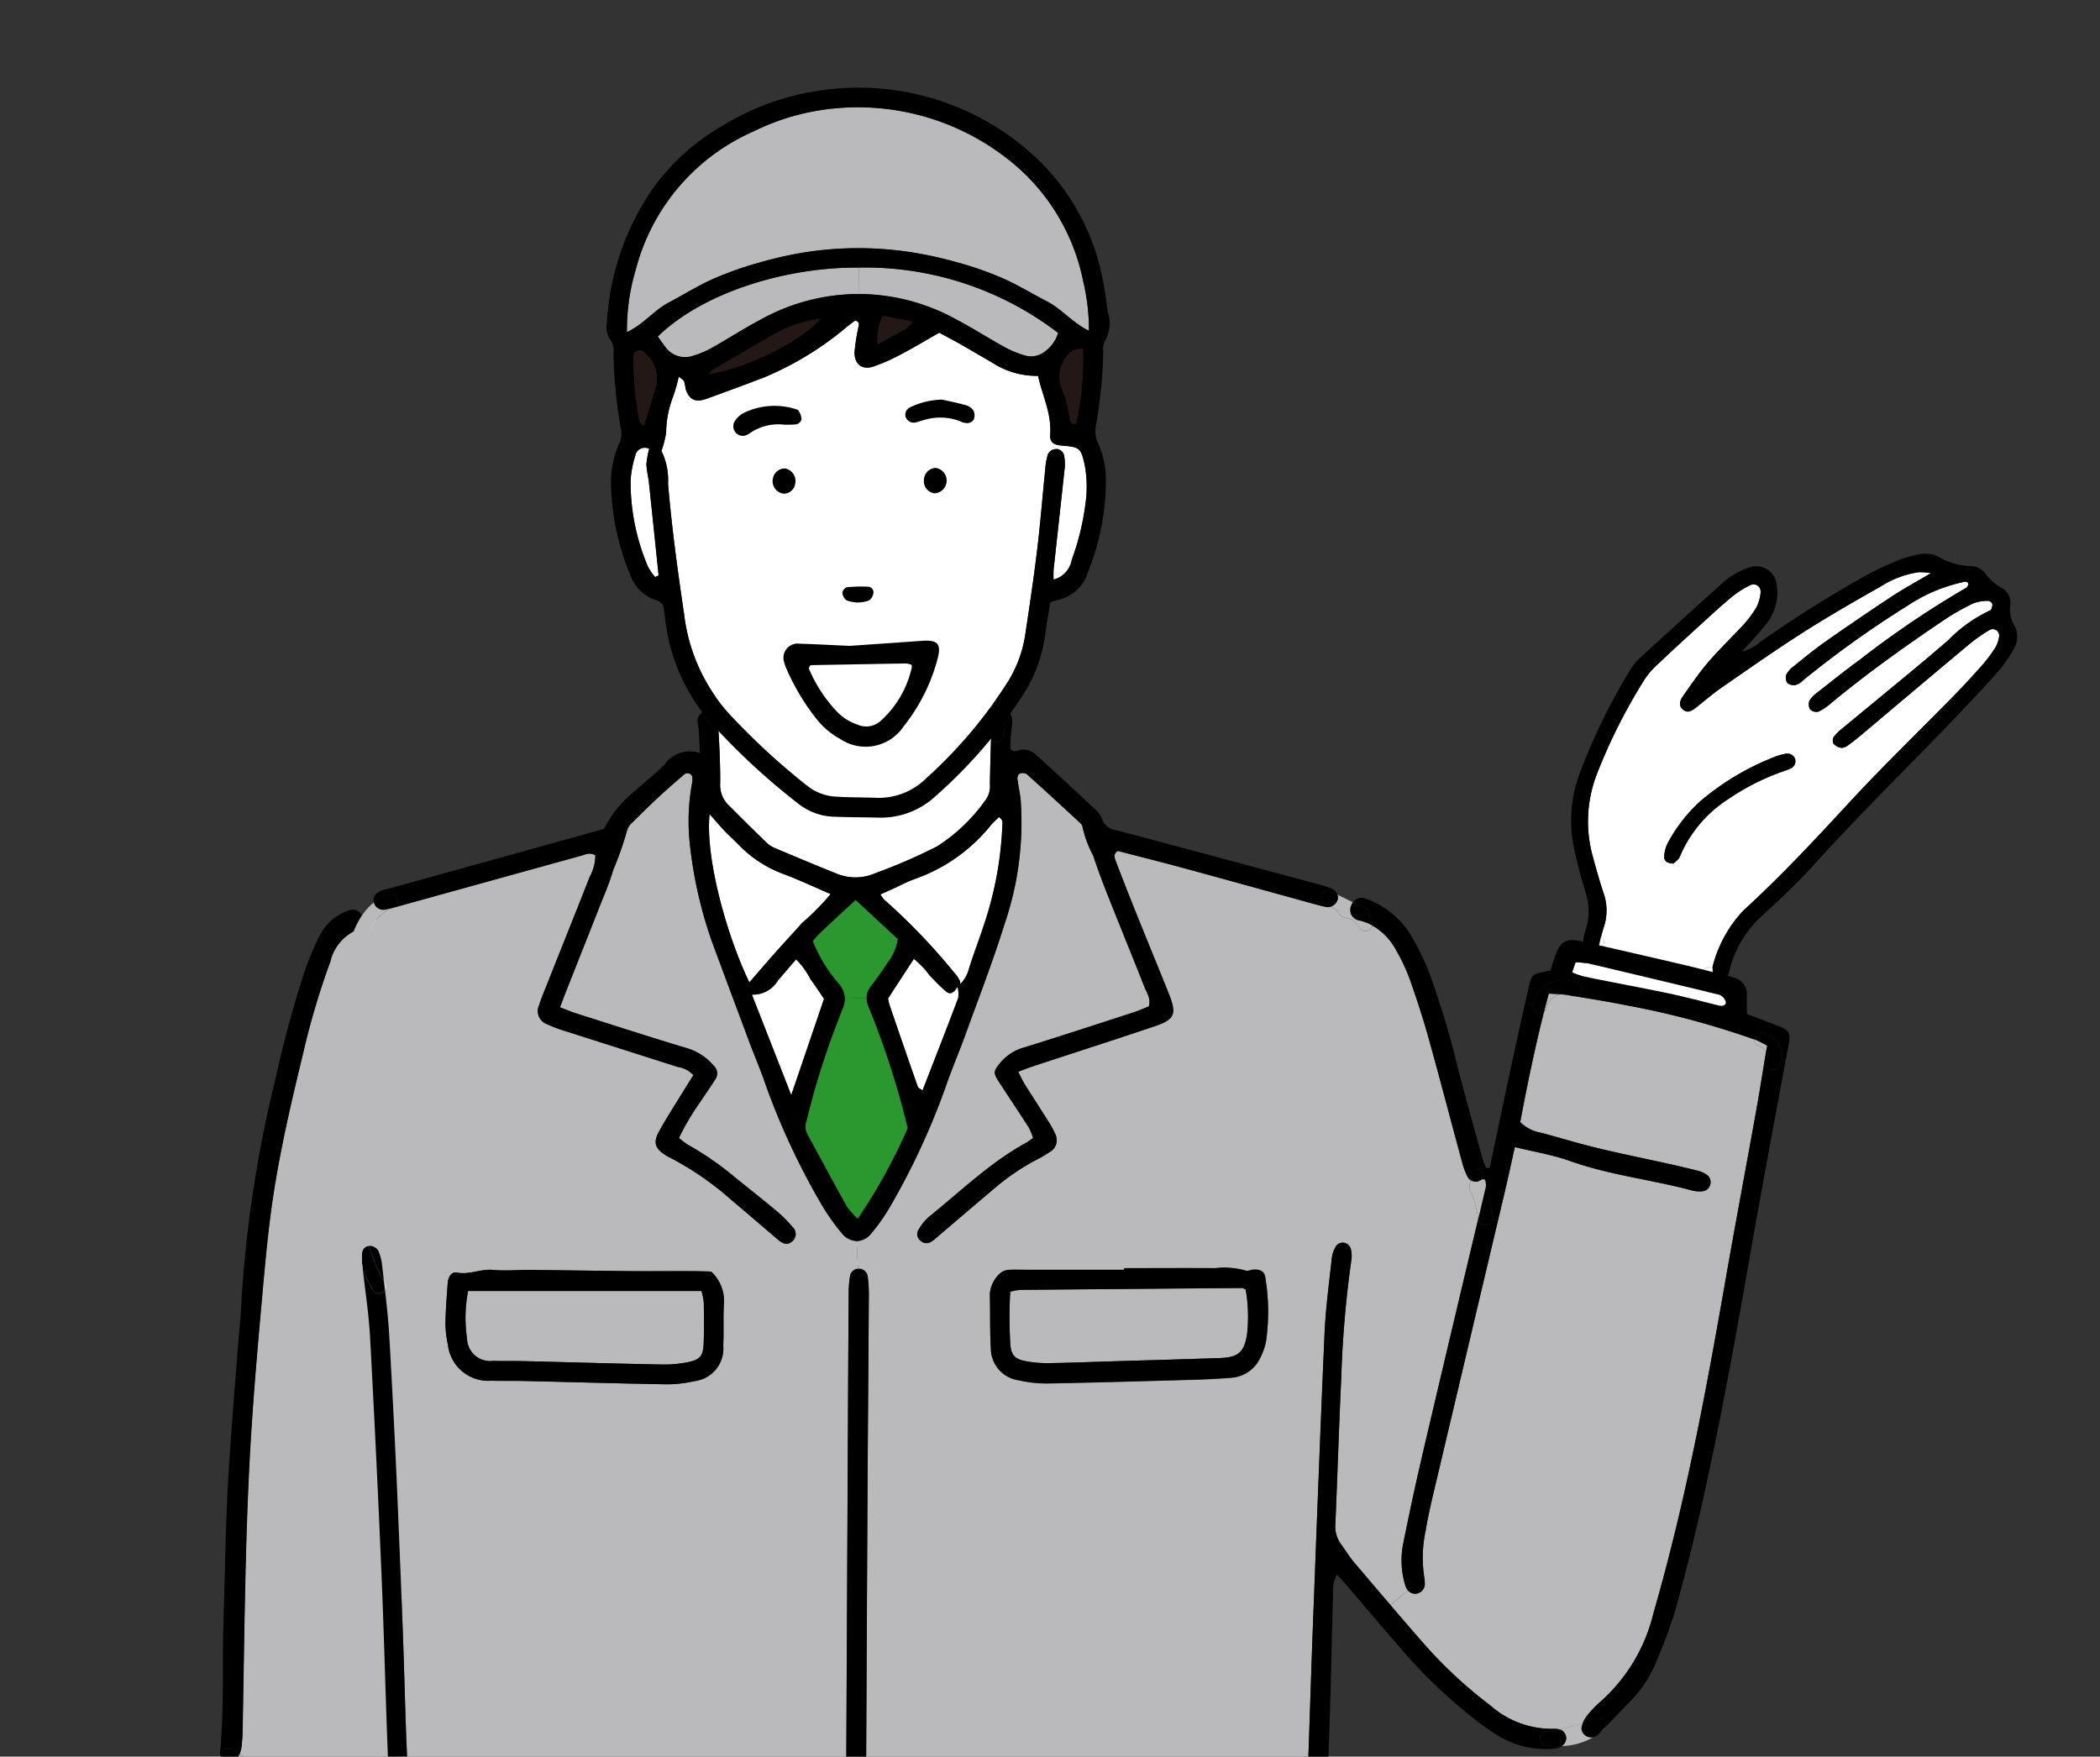 <svg id="グループ_998" data-name="グループ 998" xmlns="http://www.w3.org/2000/svg" xmlns:xlink="http://www.w3.org/1999/xlink" width="167.059" height="139.764" viewBox="0 0 167.059 139.764">
  <rect x="0" y="0" width="167.059" height="139.764" fill="#333333" stroke="none"/>
  <defs>
    <clipPath id="clip-path">
      <rect id="長方形_1067" data-name="長方形 1067" width="167.059" height="139.764" transform="translate(0 0)" fill="none"/>
    </clipPath>
  </defs>
  <g id="グループ_997" data-name="グループ 997" clip-path="url(#clip-path)">
    <path id="パス_4884" data-name="パス 4884" d="M139.745,48.284a8.294,8.294,0,0,1-.992,1.364c-.937,1.022-1.949,1.981-2.851,3.03-.735.854-1.371,1.791-2.019,2.712-.341.484-.3.832.018,1.087s.588.18,1.083-.221c.678-.547,1.345-1.113,2.06-1.607,2.158-1.488,4.3-2.994,6.511-4.4,1.993-1.27,4.046-2.439,6.1-3.608a7.634,7.634,0,0,1,3.011-1.113,6.369,6.369,0,0,1,.941.079c-1.191.7-2.169,1.236-3.1,1.847q-2.7,1.782-5.349,3.641c-.839.588-1.634,1.248-2.432,1.892a2.082,2.082,0,0,0-.614.671.756.756,0,0,0,.075.689.825.825,0,0,0,.678.154,1.633,1.633,0,0,0,.633-.416,80.442,80.442,0,0,1,8.268-5.9,12.822,12.822,0,0,1,4.368-1.858c.168-.042.416-.116.461.191-.057.09-.094.206-.169.247a76.176,76.176,0,0,0-8.418,5.687c-1.164.846-2.285,1.749-3.416,2.637a2.3,2.3,0,0,0-.641.648.8.8,0,0,0,.038.7.725.725,0,0,0,.659.195,4.436,4.436,0,0,0,1.012-.678c2.892-2.394,5.944-4.571,9.058-6.665A17.887,17.887,0,0,1,157,48a3.22,3.22,0,0,1,1.18-.2.427.427,0,0,1,.318.263c0,.172-.071.46-.184.5a11.332,11.332,0,0,0-3.363,2.406c-.858.734-1.72,1.468-2.589,2.191-1.9,1.574-3.8,3.136-5.7,4.709a4.705,4.705,0,0,0-.775.742.59.59,0,0,0-.027.562,1.065,1.065,0,0,0,.626.33.948.948,0,0,0,.554-.225c.375-.27.735-.558,1.09-.854q4.243-3.574,8.493-7.145a13.046,13.046,0,0,1,1.63-1.146.512.512,0,0,1,.768.573,2.285,2.285,0,0,1-.311.851,11.606,11.606,0,0,1-1.015,1.352c-.716.809-1.443,1.607-2.2,2.379-2.8,2.862-5.695,5.645-8.411,8.59s-5.451,5.874-8.41,8.579a10.134,10.134,0,0,0-2.379,4.244,1.026,1.026,0,0,0-.06.326c-.352-.165-.843-.011-.779.472.154,1.214-9.748,3.327-7.89-2.348a.479.479,0,0,0-.205-.592c.067-.278.142-.543.228-.806a4.177,4.177,0,0,0-.034-2.72c-.311-.922-.569-1.866-.828-2.806a10.477,10.477,0,0,1,.307-6.645,44.808,44.808,0,0,1,3.81-7.553,6.472,6.472,0,0,1,1.12-1.258c1.117-1.061,2.256-2.1,3.395-3.14.8-.726,1.588-1.461,2.42-2.146a7.75,7.75,0,0,1,1.419-.91.582.582,0,0,1,.847.677,3.024,3.024,0,0,1-.3,1.027m2.724,12.853a.638.638,0,0,0,.326-.775.67.67,0,0,0-.761-.386,4.835,4.835,0,0,0-.88.254,20.766,20.766,0,0,0-5.9,3.526,12.332,12.332,0,0,0-2.615,3.382,2.754,2.754,0,0,0-.255,1.024c-.034.314.284.572.749.546.116-.124.393-.3.491-.539a10.1,10.1,0,0,1,3.9-4.616,18.774,18.774,0,0,1,4.083-2.094c.289-.1.584-.191.858-.322" fill="#fff"/>
    <path id="パス_4885" data-name="パス 4885" d="M136.573,77.849a.605.605,0,0,1-.247-.255,1.437,1.437,0,0,1-.09-.562.59.59,0,0,1,.344.472,1.138,1.138,0,0,1-.007.345"/>
    <path id="パス_4886" data-name="パス 4886" d="M132.388,68.161a2.744,2.744,0,0,1,.255-1.023,12.322,12.322,0,0,1,2.615-3.383,20.754,20.754,0,0,1,5.9-3.525,4.759,4.759,0,0,1,.88-.255.67.67,0,0,1,.761.386.637.637,0,0,1-.326.775c-.274.131-.569.218-.858.323a18.686,18.686,0,0,0-4.083,2.094,10.092,10.092,0,0,0-3.9,4.615c-.1.244-.375.416-.491.539-.465.027-.783-.232-.749-.546"/>
    <path id="パス_4887" data-name="パス 4887" d="M126.484,74.855a.579.579,0,0,1,.877-.292c-.094.386-.18.79-.289,1.225a1.915,1.915,0,0,1-.8,0s-.011,0-.015-.011a5.907,5.907,0,0,1,.225-.918"/>
    <path id="パス_4888" data-name="パス 4888" d="M126.274,75.784a1.915,1.915,0,0,0,.8,0c.109-.435.195-.839.289-1.225a.479.479,0,0,1,.205.592c-1.858,5.675,8.044,3.563,7.89,2.349-.064-.484.427-.637.779-.472a1.456,1.456,0,0,0,.09.562.615.615,0,0,0,.247.254c-.494,2.78-11.231,3.747-10.313-2.075,0,.007.011.007.015.011" fill="#fff"/>
    <path id="パス_4889" data-name="パス 4889" d="M127.361,74.564a.578.578,0,0,0-.877.292,6.023,6.023,0,0,0-.225.918.817.817,0,0,1-.315-.615,3.741,3.741,0,0,1,.2-1.2,4.774,4.774,0,0,0-.031-3.023c-.348-1.124-.644-2.271-.891-3.425a10.672,10.672,0,0,1,.363-5.761,48.53,48.53,0,0,1,4.095-8.44,4.574,4.574,0,0,1,.884-1.057q3.18-2.91,6.391-5.8a5.68,5.68,0,0,1,2.094-1.259,1.63,1.63,0,0,1,2.289,1.33,3.99,3.99,0,0,1-.971,3.293c-.5.644-1.078,1.229-1.779,2.019a3.627,3.627,0,0,0,1.484-.79,94.939,94.939,0,0,1,8.477-5.32,26.4,26.4,0,0,1,2.51-1.172,7.9,7.9,0,0,1,1.476-.416,2.339,2.339,0,0,1,1.659.15,5.3,5.3,0,0,0,2.746.756,1.577,1.577,0,0,1,1.012.607,4.028,4.028,0,0,0,1.24,1.1,1.342,1.342,0,0,1,.727,1.423,2.546,2.546,0,0,0,.337,1.615,1.907,1.907,0,0,1-.1,1.918,11.431,11.431,0,0,1-1.333,1.877c-1.341,1.487-2.716,2.944-4.109,4.387-3.5,3.615-7.084,7.151-10.463,10.889-1.308,1.446-2.739,2.788-4.181,4.1A8.665,8.665,0,0,0,137.6,77.14a1.617,1.617,0,0,1-.2.57c-.111.143-.348.3-.494.274a.974.974,0,0,1-.333-.135,1.171,1.171,0,0,0,.007-.345.59.59,0,0,0-.344-.472.978.978,0,0,1,.06-.326,10.127,10.127,0,0,1,2.378-4.244c2.96-2.7,5.694-5.634,8.411-8.578s5.607-5.728,8.41-8.591c.752-.772,1.479-1.569,2.2-2.378a11.478,11.478,0,0,0,1.015-1.353,2.286,2.286,0,0,0,.311-.85.512.512,0,0,0-.768-.573,12.83,12.83,0,0,0-1.629,1.146q-4.26,3.556-8.493,7.144c-.356.3-.716.584-1.09.854a.951.951,0,0,1-.555.225,1.057,1.057,0,0,1-.625-.33.59.59,0,0,1,.026-.562,4.711,4.711,0,0,1,.776-.742c1.9-1.573,3.806-3.135,5.7-4.709.869-.722,1.731-1.457,2.589-2.191a11.334,11.334,0,0,1,3.364-2.4c.112-.041.187-.33.183-.5a.422.422,0,0,0-.318-.262A3.219,3.219,0,0,0,157,48a17.772,17.772,0,0,0-2.278,1.282c-3.113,2.093-6.166,4.27-9.058,6.664a4.387,4.387,0,0,1-1.011.678.727.727,0,0,1-.66-.195.794.794,0,0,1-.037-.7,2.306,2.306,0,0,1,.64-.648c1.132-.888,2.252-1.791,3.417-2.637a75.99,75.99,0,0,1,8.418-5.687c.074-.041.112-.157.168-.247-.045-.307-.292-.232-.461-.191a12.83,12.83,0,0,0-4.368,1.858,80.691,80.691,0,0,0-8.267,5.9,1.618,1.618,0,0,1-.634.416.825.825,0,0,1-.678-.154.756.756,0,0,1-.075-.689,2.094,2.094,0,0,1,.615-.67c.8-.645,1.592-1.3,2.431-1.892q2.646-1.86,5.349-3.642c.93-.61,1.907-1.142,3.1-1.847a6.346,6.346,0,0,0-.941-.078,7.627,7.627,0,0,0-3.011,1.112c-2.053,1.169-4.107,2.338-6.1,3.608-2.207,1.4-4.353,2.911-6.511,4.4-.716.5-1.382,1.06-2.061,1.607-.494.4-.768.464-1.083.221s-.359-.6-.018-1.086c.648-.922,1.285-1.858,2.019-2.712.9-1.05,1.915-2.009,2.851-3.031a8.242,8.242,0,0,0,.993-1.364,3.047,3.047,0,0,0,.3-1.026c.09-.555-.363-.925-.846-.678a7.793,7.793,0,0,0-1.42.91c-.832.685-1.622,1.42-2.42,2.146-1.139,1.038-2.278,2.08-3.394,3.14a6.413,6.413,0,0,0-1.12,1.259,44.611,44.611,0,0,0-3.81,7.552,10.471,10.471,0,0,0-.307,6.645c.259.94.517,1.885.828,2.806a4.177,4.177,0,0,1,.033,2.72c-.086.263-.161.528-.228.806"/>
    <path id="パス_4890" data-name="パス 4890" d="M30.861,129.361c-.289-12.115.423-24.178.528-36.285.03-3.451.176-6.92.041-10.366-.086-2.274.109-7.658-2.5-8.774a.5.5,0,0,1-.254-.221.888.888,0,0,1-.075.086.813.813,0,0,1-.24.192,3.643,3.643,0,0,0-2.09,2.509,61.308,61.308,0,0,0-2.15,7.223c-.967,3.99-1.907,7.987-2.488,12.055-.318,2.233-.528,4.484-.731,6.736-.333,3.731-.67,7.462-.91,11.205-.217,3.326-.345,6.664-.434,10-.124,4.567-.176,9.137-.263,13.7a13.071,13.071,0,0,1-.089,1.536,2.472,2.472,0,0,1-.177.648.489.489,0,0,1,.487.675,20.623,20.623,0,0,0-1,3.993.47.47,0,0,1-.127.263q-.141,3.115-.281,6.237l13.822.039c-.383-7.15-.9-14.3-1.074-21.456" fill="#bababd"/>
    <path id="パス_4891" data-name="パス 4891" d="M31.917,114.77c.165-9.976.7-19.941.678-29.921a40.244,40.244,0,0,0-.618-7.679c-.3-1.533-.9-3.529-2.476-4.2a.6.6,0,0,0-.671.135.874.874,0,0,1-.149.615.5.5,0,0,0,.254.22c2.6,1.117,2.409,6.5,2.5,8.774.135,3.447-.011,6.915-.041,10.366-.1,12.108-.817,24.17-.528,36.285.171,7.157.691,14.306,1.074,21.457l1.034,0c-.752-12-1.252-24.023-1.052-36.051" fill="#c5ddeb"/>
    <path id="パス_4892" data-name="パス 4892" d="M28.831,73.1a.875.875,0,0,1-.15.615.56.56,0,0,1,.15-.615"/>
    <path id="パス_4893" data-name="パス 4893" d="M17.637,139.884c.011-.079.019-.154.03-.233v-.018h0c.007-.048.011-.1.019-.15.1-.637,1.108-.468,1.1.15v.008a.593.593,0,0,1,.243-.031,1.768,1.768,0,0,1-.1.225.7.7,0,0,1-.76.4.774.774,0,0,1-.536-.352"/>
    <path id="パス_4894" data-name="パス 4894" d="M18.791,139.633c.007-.618-1-.787-1.1-.15-.008.052-.012.1-.019.15h0v.018c-.011.079-.019.154-.03.233a1.142,1.142,0,0,1-.112-.236c-.049-.142-.038-.3-.022-.154.336-3.731.164-7.178.273-10.613s.15-6.882.326-10.317c.183-3.536.49-7.065.753-10.6.108-1.483.284-2.963.351-4.45a98.583,98.583,0,0,1,2.729-17.779,86.8,86.8,0,0,1,2.3-8.467,22.2,22.2,0,0,1,1.191-2.828,3.965,3.965,0,0,1,2.414-2.031.775.775,0,0,1,.91.394.867.867,0,0,1,.086.3.559.559,0,0,0-.15.614.77.77,0,0,1-.075.086.813.813,0,0,1-.24.192,3.646,3.646,0,0,0-2.09,2.509,61.308,61.308,0,0,0-2.15,7.223c-.967,3.99-1.907,7.987-2.488,12.055-.318,2.233-.528,4.484-.73,6.736-.334,3.731-.671,7.462-.911,11.205-.217,3.326-.345,6.664-.434,10-.124,4.567-.176,9.137-.262,13.7a13.291,13.291,0,0,1-.09,1.536,2.434,2.434,0,0,1-.177.648.593.593,0,0,0-.243.031Z"/>
    <path id="パス_4895" data-name="パス 4895" d="M17.7,141.259a.7.7,0,0,0-.2.019c.008-.128.015-.252.026-.379a.583.583,0,0,1,.056-.663.743.743,0,0,0,.023-.09c.011-.086.019-.176.03-.262a.774.774,0,0,0,.535.352.7.7,0,0,0,.761-.4,1.92,1.92,0,0,0,.1-.225.49.49,0,0,1,.487.675,20.551,20.551,0,0,0-1,3.993.471.471,0,0,1-.128.263c.023-.51.046-1.016.068-1.525.011-.259.022-.517.008-.772-.042-.607-.334-.97-.765-.985" fill="#bababd"/>
    <path id="パス_4896" data-name="パス 4896" d="M132.872,79.064c-2.3-.483-4.612-.911-6.916-1.375a7.171,7.171,0,0,1-.891-.318c.1-.3.179-.532.273-.809a7.934,7.934,0,0,1,1.09.108c3.38.794,6.759,1.607,10.134,2.416a1.013,1.013,0,0,1,.427.165.975.975,0,0,1,.307.461c.053.236-.209.386-.554.3-1.293-.311-2.57-.678-3.87-.952" fill="#fff"/>
    <path id="パス_4897" data-name="パス 4897" d="M59.611,78.161c-1.854-3.851-3.518-10-3.162-13.389.54.611.865,1,1.21,1.36s.738.712,1.1,1.079a9.507,9.507,0,0,0,3.578,2.334c1.247.468,2.457,1.041,3.742,1.592a19.1,19.1,0,0,1-2.27,2.3c-.679.768-1.383,1.517-2.064,2.285-.712.8-1.413,1.619-2.132,2.443" fill="#fff"/>
    <path id="パス_4898" data-name="パス 4898" d="M64.485,77.929c.367.487.7,1,1.068,1.543-.836,2.462-1.671,4.912-2.608,7.662-1.124-2.87-2.124-5.433-3.131-8a2.29,2.29,0,0,0,2.064-1.113c.468-.536.929-1.079,1.449-1.686a6.046,6.046,0,0,1,1.158,1.6" fill="#fff"/>
    <path id="パス_4899" data-name="パス 4899" d="M73.386,86.762c-.172-.131-.341-.191-.378-.3Q71.86,83.2,70.745,79.918a3.241,3.241,0,0,1-.1-.48c.659-1.011,1.326-2.038,2.049-3.146a6.675,6.675,0,0,1,1.255,1.318c.43.435.846.888,1.318,1.281.315.266.6.116.9-.378a2.272,2.272,0,0,1,.057.888c-.918,2.442-1.874,4.87-2.84,7.361" fill="#fff"/>
    <path id="パス_4900" data-name="パス 4900" d="M75.9,77.378a49.01,49.01,0,0,0-5.529-5.769,2.742,2.742,0,0,1-.334-.453c.484-.218.929-.416,1.372-.615a11.54,11.54,0,0,1,1.4-.626A13.478,13.478,0,0,0,78.863,65.6c.191-.214.4-.4.6-.6.37.228.281.506.273.742a28.048,28.048,0,0,1-1.318,7.395c-.424,1.367-.963,2.7-1.379,4.076a2.63,2.63,0,0,1-.674,1.1.39.39,0,0,0-.03-.326,2.851,2.851,0,0,0-.435-.622" fill="#fff"/>
    <path id="パス_4901" data-name="パス 4901" d="M78.833,58.943c-.041,1.143-.064,2.285-.086,3.428a1.831,1.831,0,0,1-.27,1.172,13.666,13.666,0,0,1-3.971,3.821A45.02,45.02,0,0,1,69.572,69.5a3.907,3.907,0,0,1-3.012.014c-1.663-.666-3.319-1.363-4.971-2.06a2.116,2.116,0,0,1-.633-.431q-1.545-1.5-3.064-3.026a2.217,2.217,0,0,1-.6-1.683c.007-1.28-.049-2.566-.117-3.847a5.672,5.672,0,0,0-.139-.974.529.529,0,0,0,.248-.311c2.24-6.908,22.9-2.495,21.391,1.2a.429.429,0,0,0,.157.562" fill="#fff"/>
    <path id="パス_4902" data-name="パス 4902" d="M67.029,80.252a2.008,2.008,0,0,0,.172-.787l1.742-.067a1.692,1.692,0,0,0,.094.547c.049.146.113.288.169.431a66.389,66.389,0,0,1,3.008,9.387,44.1,44.1,0,0,1-3.986,7.216A6.472,6.472,0,0,1,67.363,96c-1.072-1.926-2.113-3.87-3.166-5.8a1.281,1.281,0,0,1-.038-1.03,62.955,62.955,0,0,1,2.593-8.2c.1-.236.176-.479.277-.715" fill="#2a982f"/>
    <path id="パス_4903" data-name="パス 4903" d="M67.2,79.465a1.853,1.853,0,0,0-.483-1.206,11.594,11.594,0,0,1-2.064-3.387c.254-.285.445-.524.666-.73.892-.839,1.795-1.664,2.746-2.544l3.364,3.124a4.206,4.206,0,0,1-.831,1.9c-.416.644-.869,1.27-1.334,1.88a1.443,1.443,0,0,0-.322.9Z" fill="#2a982f"/>
    <path id="パス_4904" data-name="パス 4904" d="M124.076,137.6a1.612,1.612,0,0,0-.412-.049,7.4,7.4,0,0,1-5.091-1.85,36.146,36.146,0,0,1-4.994-4.574q-1.494-1.7-2.963-3.421L112,126.532a.743.743,0,0,0,.678.263.782.782,0,0,0,.663-.885,2.378,2.378,0,0,0-.045-.461,10.171,10.171,0,0,1,.119-3.674c.184-1.113.442-2.218.7-3.316q2.517-10.671,5.05-21.338l.483-2.034c.3-1.244.562-2.491.862-3.817,1.536.378,3.008.614,4.39,1.108,3.162,1.128,6.5,1.48,9.718,2.349a2.457,2.457,0,0,0,.76.064.728.728,0,0,0,.364-1.341,2.2,2.2,0,0,0-.7-.3q-1.191-.3-2.394-.565c-1.855-.413-3.716-.787-5.559-1.233-1.5-.36-2.967-.813-4.451-1.21a3.14,3.14,0,0,1-1.7-.858c.547-2.9,1.146-5.818,1.888-8.755a.55.55,0,0,0,.206-.3,1.425,1.425,0,0,1,1.068-1.116,4.964,4.964,0,0,1,.536.052l.269.045a.788.788,0,0,1,.109.045.541.541,0,0,0,.393.034c1.315.213,2.626.427,3.93.689a67.059,67.059,0,0,1,10.2,2.72.607.607,0,0,0,.412.547,1.368,1.368,0,0,1,.558.367c-.281,1.693-.535,3.33-.832,4.963-.76,4.245-1.562,8.482-2.307,12.726-1.184,6.777-2.409,13.546-4.027,20.233-.558,2.3-1.154,4.582-1.81,6.848a13.678,13.678,0,0,1-4.218,7.024,8.372,8.372,0,0,0-1.064,1.113,2.2,2.2,0,0,0-.333.581c-.6.2-1.225.34-1.836.509" fill="#bababd"/>
    <path id="パス_4905" data-name="パス 4905" d="M99.1,102.605a12.8,12.8,0,0,1,.108,3.544c-.221,1.412-.678,1.847-2.112,1.9-2.971.105-5.938.184-8.909.274-1.588.049-3.172.112-4.761.135A9.4,9.4,0,0,1,81.6,108.3c-.858-.157-1.162-.491-1.225-1.326a35.847,35.847,0,0,1-.008-4.2,4.916,4.916,0,0,1,.787-.149q8.833-.085,17.671-.15c.045,0,.086.037.277.127" fill="#bababd"/>
    <path id="パス_4906" data-name="パス 4906" d="M103.817,146.083c.277-5.436.408-10.879.614-16.322.3-7.9.6-15.809.944-23.713.09-2,.363-3.986.58-5.975a2.244,2.244,0,0,1,.368-.982.666.666,0,0,1,1.12.209,2.243,2.243,0,0,1,.071.9,85.093,85.093,0,0,0-.809,9.358c-.187,3.9-.3,7.8-.472,11.7a2.411,2.411,0,0,0,.442,1.592c.363.494.685,1.026,1.082,1.494q1.428,1.68,2.859,3.357L112,126.532a1.175,1.175,0,0,1-.214-.42,6.8,6.8,0,0,1-.145-3.356c.468-2.312.955-4.623,1.494-6.92q2.22-9.456,4.474-18.9c-.087-.419-.177-.835-.274-1.251-.023-.083-.1-.292-.147-.483a.641.641,0,0,1-.112-.18,1.341,1.341,0,0,1-.157-.854.536.536,0,0,1,.068-.132c-.02-.056-.034-.112-.049-.168a.584.584,0,0,1-.165-.195,5.184,5.184,0,0,1-.442-1.139c-.9-3.315-1.769-6.645-2.69-9.957-.442-1.581-.952-3.143-1.5-4.69a14.541,14.541,0,0,0-1.045-2.226,4.9,4.9,0,0,0-1.933-2.026.55.55,0,0,1-.933.281,6.09,6.09,0,0,0-.693-.772,3.992,3.992,0,0,1-.745-.206.646.646,0,0,1-.382-.513c-.191-.094-.386-.187-.585-.274a.656.656,0,0,1-.3.015c-.454-.086-.9-.217-1.341-.337-3.413-.94-6.822-1.888-10.239-2.817-1.682-.457-3.371-.876-5.031-1.307-.389.262-.243.573-.139.85.532,1.39,1.072,2.776,1.63,4.155.858,2.143,1.746,4.274,2.6,6.421.614,1.558.439,1.989-1.142,2.521-3.207,1.082-6.429,2.116-9.643,3.173-.386.127-.761.277-1.225.45.2.389.341.7.524,1,.63,1,1.274,1.985,1.9,2.985a7.073,7.073,0,0,1,.516.948,1.077,1.077,0,0,1-.446,1.465,7.993,7.993,0,0,1-.929.547,18.406,18.406,0,0,0-3.439,2.319c-1.566,1.326-3.128,2.663-4.69,3.993a2.352,2.352,0,0,1-.367.274.671.671,0,0,1-.846-.1.636.636,0,0,1-.165-.832,4.105,4.105,0,0,1,.857-1.071c2.521-2.02,4.844-4.3,7.706-5.871.177-.1.338-.228.57-.389a5.336,5.336,0,0,0-.341-.825c-.776-1.21-1.573-2.4-2.36-3.607-.51-.783-.461-.873.123-1.589a3.776,3.776,0,0,1,1.915-1.194c2.892-.9,5.765-1.84,8.646-2.777.427-.138.843-.325,1.221-.475.18-.641-.169-1.079-.348-1.54-.918-2.341-1.877-4.664-2.8-7-.454-1.143-.9-2.293-1.278-3.462a8.675,8.675,0,0,1-.85-2.285c-.007-.165-.221-.341-.371-.479-1.352-1.252-2.712-2.5-4.087-3.735a.675.675,0,0,0-.555-.015c-.094.034-.183.265-.168.4.067.558.2,1.1.258,1.663a24.948,24.948,0,0,1-1.27,9.868c-.914,2.937-2.026,5.81-3.075,8.706-.521,1.446-1.139,2.862-1.633,4.319a57.544,57.544,0,0,1-4.324,9.35,15.018,15.018,0,0,1-1.58,2.271,1.507,1.507,0,0,1-1.162.61l.1,2.222a.705.705,0,0,1,.772.595,10.483,10.483,0,0,1,.093,1.533c-.033,5.649-.082,11.3-.112,16.947q-.08,15.447-.155,30.9l34.684.1q.151-2.469.281-4.939m-3.638-37.9a2.754,2.754,0,0,1-2.244,1.427c-1.023.083-2.045.131-3.072.161-3.84.109-7.683.221-11.531.293a10.058,10.058,0,0,1-2.277-.251,2.577,2.577,0,0,1-2.229-2.571c-.086-1.431-.038-2.869-.079-4.3a2.452,2.452,0,0,1,.79-1.611,1.085,1.085,0,0,1,.679-.292c.457-.045.921-.015,1.382-.015h7.845v-.127c2.409,0,4.817-.015,7.229,0a6.219,6.219,0,0,1,2.432.194c.157.064.385-.063.585-.078.584-.046.947.168.98.693a16.509,16.509,0,0,1,.042,5.05,5.316,5.316,0,0,1-.532,1.427" fill="#bababd"/>
    <path id="パス_4907" data-name="パス 4907" d="M55.989,103.654c.015,1.075.033,2.154-.011,3.229-.041.993-.274,1.293-1.222,1.491a9.447,9.447,0,0,1-2.131.191c-3.641-.067-7.283-.179-10.924-.266-.817-.022-1.641.008-2.461-.022a1.837,1.837,0,0,1-2.087-1.784,11.1,11.1,0,0,1,.086-3.776h18.57a5.858,5.858,0,0,1,.18.937" fill="#bababd"/>
    <path id="パス_4908" data-name="パス 4908" d="M67.437,117.088q.033-7.092.075-14.175a8.755,8.755,0,0,1,.108-1.376.693.693,0,0,1,.634-.584l-.1-2.221a1.568,1.568,0,0,1-1.2-.641A16.721,16.721,0,0,1,65.275,95.7a56.923,56.923,0,0,1-4.4-9.485c-.359-1.068-.813-2.106-1.21-3.162q-1.51-4.04-3.008-8.077a34.371,34.371,0,0,1-1.79-7.942,16.6,16.6,0,0,1,.168-4.6,3.2,3.2,0,0,0,.052-.6.416.416,0,0,0-.6-.265c-.7.6-1.4,1.205-2.079,1.835-.712.663-1.409,1.345-2.1,2.034a1.33,1.33,0,0,0-.42.626,25.936,25.936,0,0,1-1.112,3.169c-.3,1.083-.776,2.116-1.184,3.169s-.828,2.1-1.244,3.151-.832,2.1-1.247,3.15c-.169.427-.326.858-.551,1.443.521.2.9.359,1.277.483,2.934.929,5.859,1.884,8.811,2.764a4.422,4.422,0,0,1,2.139,1.4.827.827,0,0,1,.1,1.124c-.378.611-.8,1.195-1.195,1.794a19.927,19.927,0,0,0-1.67,2.832,6.241,6.241,0,0,0,.738.551,24.5,24.5,0,0,1,3.667,2.536c1.117.907,2.252,1.8,3.353,2.716a11.187,11.187,0,0,1,1.3,1.3.744.744,0,0,1-.026,1.1c-.311.3-.678.288-1.093-.064-1.252-1.064-2.495-2.135-3.751-3.195a24.4,24.4,0,0,0-4.933-3.4,2.714,2.714,0,0,1-.27-.146c-.884-.551-1.06-1.015-.569-1.914.592-1.079,1.266-2.113,1.91-3.162.262-.431.536-.858.825-1.323a2.112,2.112,0,0,0-1.244-.651q-4.4-1.406-8.8-2.806a11.855,11.855,0,0,1-1.584-.589,1.108,1.108,0,0,1-.648-1.516c.172-.54.39-1.061.6-1.585,1.136-2.862,2.286-5.717,3.409-8.587a3.739,3.739,0,0,0,.469-1.749c-.42-.281-.806-.064-1.188.041Q39,70.084,31.811,72.078c-.251.067-.5.142-.753.206-3.615,1.978-2.439,8.8-2.416,12.164.033,4.776-.72,10.028.707,14.677a.4.4,0,0,1,.12,0,.866.866,0,0,1,.611.356,3.751,3.751,0,0,1,.315,1.176c.048.42.1.839.142,1.259l.094.161a.511.511,0,0,1-.008.555c.135,1.179.262,2.356.333,3.539q.389,6.542.664,13.082c.228,5.387.453,10.778.6,16.168.145,5.144.448,10.274.837,15.4l34.211.1q.082-16.916.166-33.831M57.588,103.7c-.067,1.128,0,2.259-.052,3.387a2.609,2.609,0,0,1-2.327,2.809,9.552,9.552,0,0,1-2.281.244c-3.7-.06-7.391-.173-11.089-.259-.925-.022-1.851,0-2.776-.022a3.232,3.232,0,0,1-3.431-2.87,7.949,7.949,0,0,1-.195-1.678c.015-1.079.1-2.154.18-3.229.041-.532.333-.911.719-.832.985.2,1.892-.3,2.874-.21.966.09,1.947,0,2.925,0,2.772.03,5.545.075,8.321.1,1.539.011,3.079-.008,4.622,0,.506,0,1.015.019,1.491.03a3.144,3.144,0,0,1,1.019,2.529" fill="#bababd"/>
    <path id="パス_4909" data-name="パス 4909" d="M140.245,82.151a2.328,2.328,0,0,1,1.311,1.019,1.891,1.891,0,0,1,.131,1.157,2.6,2.6,0,0,1-.112.39c-.256.671-1.342.382-1.087-.3.086-.221.206-.524.064-.749a.379.379,0,0,0-.049-.063c.023-.136.045-.27.067-.409-.367-.183-.663-.367-.981-.487a.3.3,0,0,0-.056-.018.479.479,0,0,1,.019-.147.568.568,0,0,1,.693-.393"/>
    <path id="パス_4910" data-name="パス 4910" d="M140.57,83.2c-.023.139-.045.274-.067.409a1.384,1.384,0,0,0-.559-.368.609.609,0,0,1-.412-.546.313.313,0,0,1,.057.018c.318.12.614.3.981.487" fill="#bababd"/>
    <path id="パス_4911" data-name="パス 4911" d="M127.372,137.774c.1-.109.21-.221.315-.33a.576.576,0,0,1-.12.154c-.064.06-.131.12-.195.176" fill="#c5ddeb"/>
    <path id="パス_4912" data-name="パス 4912" d="M127.249,137.9a1.33,1.33,0,0,1-.225.206,1.032,1.032,0,0,1-.288.12,5.3,5.3,0,0,0,.632-.45l-.119.124"/>
    <path id="パス_4913" data-name="パス 4913" d="M126.244,136.512a8.372,8.372,0,0,1,1.064-1.113,13.671,13.671,0,0,0,4.218-7.024c.656-2.266,1.252-4.551,1.81-6.848,1.618-6.687,2.843-13.456,4.027-20.233.746-4.244,1.547-8.481,2.308-12.726.3-1.633.55-3.27.831-4.963a.379.379,0,0,1,.049.063c.142.225.022.529-.064.75-.254.681.832.97,1.087.3a2.589,2.589,0,0,0,.112-.389l.36.067c-.648,3.514-1.307,7.024-1.945,10.538-.925,5.1-1.783,10.216-2.76,15.307-1.173,6.1-2.447,12.183-4.151,18.158a41.82,41.82,0,0,1-1.521,4.027,9.633,9.633,0,0,1-2.072,3.034q-.955.99-1.91,1.986c.239-.442-.311-.959-.8-.731a7.937,7.937,0,0,1-.974.379,2.228,2.228,0,0,1,.333-.581"/>
    <path id="パス_4914" data-name="パス 4914" d="M126.885,136.714c.491-.229,1.041.288.8.73-.1.109-.21.221-.315.33l0,0a5.38,5.38,0,0,1-.633.449.724.724,0,0,1-.581-.112.689.689,0,0,1-.322-.794c.023-.075.049-.154.079-.229a7.931,7.931,0,0,0,.974-.378"/>
    <path id="パス_4915" data-name="パス 4915" d="M124.9,79.2l.5.078a.535.535,0,0,1-.393-.033.843.843,0,0,0-.109-.045" fill="#c5ddeb"/>
    <path id="パス_4916" data-name="パス 4916" d="M124.9,79.2l-.27-.045a4.915,4.915,0,0,0-.536-.052,1.411,1.411,0,0,1,.806.1"/>
    <path id="パス_4917" data-name="パス 4917" d="M124.076,137.6c.611-.169,1.232-.311,1.836-.509-.03.075-.056.154-.079.228a.688.688,0,0,0,.322.794.723.723,0,0,0,.581.113,5.271,5.271,0,0,1-2.5.7.976.976,0,0,0,.195-.183.723.723,0,0,0-.319-1.131l-.041-.012" fill="#bababd"/>
    <path id="パス_4918" data-name="パス 4918" d="M123.206,79.057c.318.019.611.026.892.049a1.425,1.425,0,0,0-1.068,1.116.55.55,0,0,1-.206.3c.124-.49.251-.977.382-1.468" fill="#bababd"/>
    <path id="パス_4919" data-name="パス 4919" d="M121.944,79.922a2.5,2.5,0,0,1,3.638-1.648c.517.243.27.895-.176,1.007l-.5-.078a1.413,1.413,0,0,0-.806-.1c-.281-.022-.573-.03-.892-.048-.13.49-.258.977-.381,1.468a.572.572,0,0,1-.881-.6"/>
    <path id="パス_4920" data-name="パス 4920" d="M123.049,138.887c-.712-.079-.719-1.2,0-1.124.128.015.258.022.386.034a.105.105,0,0,1,.026-.015q.3-.1.614-.18l.042.011a.725.725,0,0,1,.318,1.132,1.009,1.009,0,0,1-.195.183,7.473,7.473,0,0,1-1.191-.041"/>
    <path id="パス_4921" data-name="パス 4921" d="M126.428,76.67a7.95,7.95,0,0,0-1.09-.108c-.094.277-.172.506-.274.809a6.967,6.967,0,0,0,.892.318c2.3.465,4.615.892,6.916,1.375,1.3.274,2.577.641,3.869.952.345.082.607-.068.555-.3a.972.972,0,0,0-.307-.46,1,1,0,0,0-.427-.165c-3.376-.809-6.755-1.622-10.134-2.417m-4.911,2.263c.371-1.671.344-1.352,1.832-1.727.1-.333.209-.719.341-1.093.423-1.2.857-1.492,2.079-1.226,2.6.574,5.2,1.184,7.8,1.787,1.1.255,2.192.536,3.285.813.349.086.7.18,1.038.281a1.376,1.376,0,0,1,1.076,1.487c-.012.457,0,.914,0,1.42.869.33,1.682.63,2.483.944.9.352,1.012.555.836,1.506q-.118.634-.236,1.27l-.36-.067a1.893,1.893,0,0,0-.131-1.158,2.325,2.325,0,0,0-1.311-1.019.568.568,0,0,0-.693.394.5.5,0,0,0-.019.146,67.027,67.027,0,0,0-10.2-2.72c-1.3-.262-2.615-.476-3.93-.69.446-.112.694-.763.176-1.007a2.5,2.5,0,0,0-3.637,1.648l-.615-.135q.091-.426.188-.854"/>
    <path id="パス_4922" data-name="パス 4922" d="M117.973,93.408a.539.539,0,0,0-.536-.39l.8-.086c.09,0,.18,0,.27-.007.532-2.506,1.052-5.016,1.588-7.522q.607-2.815,1.233-5.616l.614.135a.572.572,0,0,0,.88.6c-.741,2.937-1.341,5.852-1.888,8.755a3.143,3.143,0,0,0,1.705.858c1.483.4,2.956.85,4.45,1.21,1.843.445,3.705.82,5.559,1.232q1.2.264,2.394.566a2.2,2.2,0,0,1,.7.3.71.71,0,0,1,.311.806.7.7,0,0,1-.674.536,2.5,2.5,0,0,1-.761-.064c-3.218-.869-6.556-1.221-9.717-2.349-1.383-.495-2.855-.73-4.391-1.109-.3,1.326-.566,2.574-.861,3.817q-.242,1.019-.484,2.034l-.449-.1a.546.546,0,0,0,.007-.236c-.142-.851-.3-1.7-.509-2.533.011-.094.023-.187.033-.281a.374.374,0,0,0-.142-.108c-.037-.15-.082-.3-.131-.45"/>
    <path id="パス_4923" data-name="パス 4923" d="M117.606,96.933q.28-1.185.562-2.371a2.436,2.436,0,0,0,.045-.315c.213.832.367,1.682.509,2.533a.546.546,0,0,1-.007.236c-.12.528-.952.693-1.079.063-.012-.048-.019-.1-.03-.146"/>
    <path id="パス_4924" data-name="パス 4924" d="M117.565,94.008a.751.751,0,0,1-.629-.143c-.015-.052-.03-.1-.049-.157a.528.528,0,0,1,.551-.689.537.537,0,0,1,.535.389c.049.15.094.3.132.45-.2-.094-.364.124-.54.15"/>
    <path id="パス_4925" data-name="パス 4925" d="M116.936,93.865a.748.748,0,0,0,.628.143c.176-.027.337-.244.54-.15.042.127.075.258.108.389a2.271,2.271,0,0,1-.044.315q-.282,1.187-.562,2.371c-.086-.419-.177-.835-.274-1.251-.021-.082-.1-.292-.145-.483a.579.579,0,0,1-.112-.18,1.336,1.336,0,0,1-.159-.854.547.547,0,0,1,.068-.131c-.019-.056-.033-.112-.048-.169" fill="#bababd"/>
    <path id="パス_4926" data-name="パス 4926" d="M113.133,115.837q2.22-9.458,4.473-18.9c.012.049.019.1.03.146.128.63.959.465,1.079-.063l.449.105q-2.521,10.671-5.049,21.338c-.259,1.1-.518,2.2-.7,3.315a10.2,10.2,0,0,0-.12,3.675,2.378,2.378,0,0,1,.045.461.78.78,0,0,1-.663.885.744.744,0,0,1-.678-.263,1.167,1.167,0,0,1-.214-.42,6.808,6.808,0,0,1-.146-3.356c.469-2.311.956-4.623,1.5-6.919"/>
    <path id="パス_4927" data-name="パス 4927" d="M108.589,72.224c-.326-.135-.648-.285-.966-.438a.856.856,0,0,1,.981-.3,6.942,6.942,0,0,1,3.566,2.806,21.085,21.085,0,0,1,1.5,3.027,70.2,70.2,0,0,1,2.416,8.111q.927,3.421,1.873,6.829a6.164,6.164,0,0,0,.281.678l-.8.086a.528.528,0,0,0-.55.689c.018.053.034.106.048.157a.589.589,0,0,1-.164-.194,5.2,5.2,0,0,1-.442-1.139c-.9-3.315-1.769-6.646-2.69-9.957-.442-1.581-.952-3.143-1.5-4.69a14.636,14.636,0,0,0-1.045-2.226,4.894,4.894,0,0,0-1.933-2.026.525.525,0,0,0-.138-.514,1.137,1.137,0,0,1-.094-.112.612.612,0,0,0-.341-.783"/>
    <path id="パス_4928" data-name="パス 4928" d="M108.083,73.235a.85.85,0,0,1-.591-1.2.832.832,0,0,1,.131-.248c.318.154.64.3.966.439a.612.612,0,0,1,.341.783,1.429,1.429,0,0,0,.094.112.523.523,0,0,1,.138.513,4.01,4.01,0,0,0-1.079-.4"/>
    <path id="パス_4929" data-name="パス 4929" d="M106.409,72.422c-.191-.094-.386-.187-.585-.273a.884.884,0,0,0,.563-.5.645.645,0,0,0,0-.464c.412.191.821.4,1.233.6a.88.88,0,0,0-.131.248.851.851,0,0,0,.591,1.2,4.01,4.01,0,0,1,1.079.4.55.55,0,0,1-.933.281,6.089,6.089,0,0,0-.692-.772,3.835,3.835,0,0,1-.746-.206.647.647,0,0,1-.382-.513" fill="#bababd"/>
    <path id="パス_4930" data-name="パス 4930" d="M105.479,72c-.659-.274-.371-1.364.3-1.087.206.086.408.176.61.274a.635.635,0,0,1,0,.464.881.881,0,0,1-.562.5c-.112-.052-.229-.1-.345-.149"/>
    <path id="パス_4931" data-name="パス 4931" d="M80.373,106.977c.063.835.367,1.169,1.224,1.326a9.266,9.266,0,0,0,1.829.154c1.588-.023,3.173-.086,4.761-.135,2.971-.09,5.938-.168,8.909-.273,1.434-.053,1.891-.487,2.112-1.9a12.8,12.8,0,0,0-.108-3.544c-.191-.089-.233-.127-.277-.127q-8.835.074-17.671.15a4.822,4.822,0,0,0-.787.15,35.83,35.83,0,0,0,.008,4.2m-1.626-4.038a2.45,2.45,0,0,1,.79-1.611,1.085,1.085,0,0,1,.678-.292c.457-.045.922-.015,1.382-.015h7.845v-.127c2.409,0,4.818-.016,7.23,0a6.238,6.238,0,0,1,2.432.195c.157.064.385-.064.584-.078.584-.046.948.168.981.692a16.51,16.51,0,0,1,.042,5.05,5.31,5.31,0,0,1-.532,1.428,2.756,2.756,0,0,1-2.244,1.427c-1.023.082-2.046.131-3.072.161-3.84.108-7.684.221-11.531.292a9.94,9.94,0,0,1-2.277-.251,2.575,2.575,0,0,1-2.229-2.57c-.087-1.431-.038-2.869-.079-4.3"/>
    <path id="パス_4932" data-name="パス 4932" d="M79.485,56.579a2.122,2.122,0,0,1,.277,2.1.625.625,0,0,1-.929.262c0-.139.008-.281.012-.42a7.033,7.033,0,0,1,.146-1.221.963.963,0,0,1,.494-.723"/>
    <path id="パス_4933" data-name="パス 4933" d="M56.94,57.108a.737.737,0,0,0-.626-.532c2.683-6.586,20.162-4.379,23.17,0a.966.966,0,0,0-.494.723,7.033,7.033,0,0,0-.146,1.221c0,.139-.011.281-.011.42a.43.43,0,0,1-.158-.562c1.514-3.694-19.15-8.107-21.39-1.2a.529.529,0,0,1-.248.311c-.03-.131-.063-.259-.1-.386" fill="#fff"/>
    <path id="パス_4934" data-name="パス 4934" d="M56.315,56.576a.741.741,0,0,1,.626.532c.033.127.067.255.1.386-.386.229-1.016-.067-.839-.611a3.07,3.07,0,0,1,.116-.307"/>
    <path id="パス_4935" data-name="パス 4935" d="M69.007,120.029c.03-5.649.079-11.3.112-16.947a10.483,10.483,0,0,0-.093-1.533.705.705,0,0,0-.772-.6.69.69,0,0,0-.633.584,8.864,8.864,0,0,0-.109,1.375q-.045,7.086-.075,14.175-.081,16.916-.166,33.831l1.581,0q.077-15.447.155-30.895"/>
    <path id="パス_4936" data-name="パス 4936" d="M37.153,106.494a1.837,1.837,0,0,0,2.087,1.783c.82.03,1.644,0,2.461.022,3.641.087,7.283.2,10.924.267a9.384,9.384,0,0,0,2.131-.192c.948-.2,1.181-.5,1.222-1.491.045-1.075.026-2.154.011-3.229a5.739,5.739,0,0,0-.18-.936H37.239a11.12,11.12,0,0,0-.086,3.776m1.911,3.364a3.233,3.233,0,0,1-3.432-2.87,7.875,7.875,0,0,1-.194-1.678c.014-1.079.1-2.154.179-3.229.042-.532.334-.91.72-.832.985.2,1.891-.3,2.873-.21.966.09,1.948,0,2.925,0,2.773.03,5.545.075,8.321.1,1.54.011,3.079-.008,4.623,0,.506,0,1.015.019,1.491.031a3.144,3.144,0,0,1,1.019,2.528c-.068,1.128,0,2.259-.053,3.387a2.609,2.609,0,0,1-2.326,2.809,9.5,9.5,0,0,1-2.282.244c-3.7-.06-7.391-.173-11.088-.259-.925-.022-1.851,0-2.776-.022"/>
    <path id="パス_4937" data-name="パス 4937" d="M30.623,102.632c-.026-.24-.056-.48-.086-.716.03.053.064.109.094.161a.511.511,0,0,1-.008.555" fill="#c5ddeb"/>
    <path id="パス_4938" data-name="パス 4938" d="M29.736,71.808a4.48,4.48,0,0,1,1.06-.652c.66-.288,1.229.682.569.974-.1.049-.209.1-.307.154-.093.026-.191.048-.288.067a.8.8,0,0,1-1.012-.457.454.454,0,0,1-.022-.086"/>
    <path id="パス_4939" data-name="パス 4939" d="M70.367,71.609A49.087,49.087,0,0,1,75.9,77.378a2.851,2.851,0,0,1,.435.622.39.39,0,0,1,.03.326c-.06.063-.124.12-.192.18v.007c-.3.5-.584.645-.9.379-.472-.394-.887-.847-1.318-1.282A6.73,6.73,0,0,0,72.7,76.292c-.723,1.109-1.39,2.135-2.049,3.146a3.215,3.215,0,0,0,.1.48q1.119,3.276,2.263,6.545c.037.109.206.168.378.3.966-2.491,1.922-4.918,2.84-7.361a2.272,2.272,0,0,0-.057-.888l0,0a.373.373,0,0,0,.188-.184,2.624,2.624,0,0,0,.674-1.1c.415-1.372.955-2.709,1.379-4.076a28.048,28.048,0,0,0,1.318-7.395c.008-.236.1-.513-.273-.742-.192.191-.4.382-.6.6a13.488,13.488,0,0,1-6.058,4.312,11.461,11.461,0,0,0-1.4.625l-1.371.615a2.742,2.742,0,0,0,.334.453m-3.615,9.358a62.94,62.94,0,0,0-2.593,8.2A1.281,1.281,0,0,0,64.2,90.2c1.053,1.933,2.094,3.878,3.165,5.8a6.492,6.492,0,0,0,.866.974,44.164,44.164,0,0,0,3.986-7.215,66.234,66.234,0,0,0-3.009-9.388c-.056-.142-.119-.285-.168-.431a1.683,1.683,0,0,1-.094-.547,1.436,1.436,0,0,1,.323-.9c.464-.611.917-1.236,1.333-1.88a4.212,4.212,0,0,0,.832-1.9L68.066,71.6c-.951.881-1.854,1.706-2.745,2.544-.222.206-.413.446-.667.731a11.615,11.615,0,0,0,2.064,3.387,1.853,1.853,0,0,1,.483,1.206,2.007,2.007,0,0,1-.172.786c-.1.236-.18.48-.277.716m-4.874-2.948a2.29,2.29,0,0,1-2.064,1.112c1.007,2.57,2.008,5.133,3.132,8,.936-2.75,1.771-5.2,2.607-7.661-.371-.539-.7-1.056-1.068-1.543a6.049,6.049,0,0,0-1.157-1.6c-.521.607-.982,1.15-1.45,1.686M57.66,66.132c-.345-.363-.671-.749-1.21-1.36-.356,3.387,1.307,9.538,3.161,13.389.72-.824,1.42-1.641,2.132-2.443.682-.768,1.386-1.517,2.064-2.285a19.1,19.1,0,0,0,2.27-2.3c-1.285-.551-2.5-1.124-3.742-1.592a9.507,9.507,0,0,1-3.578-2.334c-.359-.367-.742-.708-1.1-1.079M31.133,70.646q8.158-2.259,16.311-4.525c.2-.052.39-.113.61-.176a9.058,9.058,0,0,1,2.394-2.964c.8-.719,1.66-1.382,2.413-2.15a2.454,2.454,0,0,1,2.825-.906c-.038-.69-.06-1.244-.1-1.8-.015-.254-.09-.509-.093-.76a.8.8,0,0,1,.618-.783.644.644,0,0,1,.206-.008,3.165,3.165,0,0,0-.116.307c-.177.544.453.84.839.611a5.77,5.77,0,0,1,.138.974c.068,1.282.124,2.567.117,3.848a2.216,2.216,0,0,0,.6,1.682q1.517,1.528,3.064,3.026a2.116,2.116,0,0,0,.633.431c1.652.7,3.308,1.394,4.972,2.061a3.907,3.907,0,0,0,3.012-.015,45.276,45.276,0,0,0,4.933-2.135,13.669,13.669,0,0,0,3.971-3.822,1.824,1.824,0,0,0,.27-1.172c.022-1.143.045-2.285.086-3.428a.626.626,0,0,0,.929-.262,2.122,2.122,0,0,0-.277-2.1.7.7,0,0,1,.464-.041c.442.1.622.446.562,1.1-.033.355-.093.711-.12,1.071-.018.3,0,.61,0,.891.3.33.584.064.858.049a1.517,1.517,0,0,1,1.138.375q2.394,2.173,4.751,4.386a1.917,1.917,0,0,1,.528.746,1.333,1.333,0,0,0,1.131.9c1.836.476,3.667.97,5.5,1.461q5.423,1.451,10.849,2.911a5.353,5.353,0,0,1,.862.315.745.745,0,0,1,.382.442c-.2-.1-.4-.188-.61-.274-.672-.277-.96.813-.3,1.087.117.048.233.1.345.149a.67.67,0,0,1-.3.016c-.454-.087-.9-.218-1.341-.338-3.413-.94-6.822-1.888-10.239-2.817-1.682-.457-3.371-.876-5.031-1.307-.39.262-.243.573-.139.85.532,1.39,1.072,2.776,1.63,4.155.858,2.143,1.746,4.274,2.6,6.421.614,1.558.439,1.989-1.142,2.521-3.208,1.082-6.429,2.116-9.644,3.173-.385.127-.76.277-1.224.45.2.389.341.7.524,1,.629,1,1.274,1.985,1.9,2.986a7.113,7.113,0,0,1,.516.947,1.078,1.078,0,0,1-.446,1.465,7.993,7.993,0,0,1-.929.547,18.373,18.373,0,0,0-3.439,2.319c-1.566,1.326-3.128,2.663-4.69,3.993a2.352,2.352,0,0,1-.367.274.673.673,0,0,1-.847-.1.638.638,0,0,1-.165-.832,4.146,4.146,0,0,1,.858-1.071c2.521-2.02,4.844-4.3,7.706-5.87.176-.1.338-.229.57-.39a5.436,5.436,0,0,0-.341-.825c-.776-1.21-1.574-2.4-2.36-3.607-.51-.783-.461-.873.123-1.589a3.778,3.778,0,0,1,1.914-1.194c2.893-.9,5.766-1.84,8.647-2.776.427-.139.843-.326,1.221-.476.18-.641-.169-1.079-.348-1.54-.918-2.341-1.877-4.664-2.8-7-.453-1.143-.9-2.293-1.277-3.462a8.675,8.675,0,0,1-.85-2.285c-.008-.165-.221-.341-.371-.479-1.352-1.252-2.713-2.5-4.087-3.735a.675.675,0,0,0-.555-.015c-.094.034-.183.266-.168.4.067.558.2,1.1.258,1.663a24.966,24.966,0,0,1-1.27,9.868c-.914,2.937-2.027,5.81-3.075,8.706-.521,1.446-1.139,2.862-1.634,4.319a57.455,57.455,0,0,1-4.323,9.35,14.953,14.953,0,0,1-1.581,2.271,1.5,1.5,0,0,1-1.161.61,1.567,1.567,0,0,1-1.2-.64A16.8,16.8,0,0,1,65.275,95.7a56.875,56.875,0,0,1-4.4-9.485c-.36-1.068-.813-2.106-1.21-3.162q-1.512-4.041-3.009-8.077a34.383,34.383,0,0,1-1.79-7.942,16.6,16.6,0,0,1,.169-4.6,3.2,3.2,0,0,0,.051-.6.416.416,0,0,0-.6-.266c-.7.6-1.4,1.206-2.079,1.836-.712.663-1.409,1.344-2.1,2.034a1.332,1.332,0,0,0-.42.625,25.783,25.783,0,0,1-1.112,3.17c-.3,1.082-.776,2.116-1.184,3.169s-.828,2.1-1.244,3.151-.831,2.1-1.247,3.15c-.169.427-.326.858-.551,1.442.521.2.9.36,1.278.483,2.933.929,5.858,1.885,8.811,2.765a4.432,4.432,0,0,1,2.139,1.4.825.825,0,0,1,.1,1.123c-.379.611-.8,1.195-1.195,1.795a19.875,19.875,0,0,0-1.671,2.832,6.439,6.439,0,0,0,.738.551,24.444,24.444,0,0,1,3.667,2.536c1.117.906,2.252,1.8,3.353,2.716a11.2,11.2,0,0,1,1.3,1.3.745.745,0,0,1-.026,1.1c-.311.3-.679.288-1.094-.064-1.252-1.064-2.495-2.135-3.75-3.195a24.4,24.4,0,0,0-4.934-3.4,2.714,2.714,0,0,1-.27-.146c-.884-.551-1.06-1.015-.569-1.915.592-1.079,1.266-2.112,1.91-3.161.263-.431.536-.858.825-1.323a2.111,2.111,0,0,0-1.244-.652q-4.4-1.4-8.8-2.806a11.677,11.677,0,0,1-1.585-.588,1.11,1.11,0,0,1-.648-1.517c.172-.539.39-1.06.6-1.585,1.135-2.862,2.285-5.716,3.409-8.586a3.741,3.741,0,0,0,.468-1.749c-.42-.281-.806-.064-1.188.041Q39,70.084,31.811,72.077c-.251.067-.5.142-.753.206.1-.056.2-.1.307-.153.659-.292.09-1.262-.569-.974a4.48,4.48,0,0,0-1.06.652c-.1-.409.138-.783.655-.971.236-.09.495-.123.742-.191"/>
    <path id="パス_4940" data-name="パス 4940" d="M30.537,101.916a14.192,14.192,0,0,1-1.188-2.791.482.482,0,0,1,.12,0,.869.869,0,0,1,.611.356,3.765,3.765,0,0,1,.315,1.177c.048.419.1.839.142,1.258"/>
    <path id="パス_4941" data-name="パス 4941" d="M29.657,102.646a14.518,14.518,0,0,1-.791-1.577c-.015-.12-.03-.244-.041-.363a4.231,4.231,0,0,1-.015-1.06.594.594,0,0,1,.54-.521,14.188,14.188,0,0,0,1.187,2.791c.03.236.06.476.086.715a.558.558,0,0,1-.966.015"/>
    <path id="パス_4942" data-name="パス 4942" d="M28.866,101.069c-2.3-5.376-1.191-11.579-1.36-17.292-.1-3.383-.842-9.463,2.23-11.969a.389.389,0,0,0,.022.086.8.8,0,0,0,1.011.457c.1-.019.2-.041.289-.067-3.615,1.978-2.439,8.8-2.416,12.164.033,4.776-.72,10.028.708,14.677a.594.594,0,0,0-.54.521,4.185,4.185,0,0,0,.015,1.06c.011.12.026.243.041.363" fill="#bababd"/>
    <path id="パス_4943" data-name="パス 4943" d="M32.223,135.421c-.15-5.39-.374-10.781-.6-16.168q-.281-6.542-.663-13.082c-.071-1.184-.2-2.36-.334-3.54a.558.558,0,0,1-.966.015,14.518,14.518,0,0,1-.791-1.577c.2,1.768.473,3.529.57,5.3q.517,9.542.918,19.086c.326,7.747.416,15.506.993,23.245.052.706.1,1.41.151,2.115l1.562,0c-.388-5.125-.691-10.255-.837-15.4"/>
    <path id="パス_4944" data-name="パス 4944" d="M105.09,150.728c.427-6,.663-12,.805-18.008.049-1.951.086-3.9.154-5.855a2.681,2.681,0,0,1,.311-1.574c.288.315.532.566.753.828,1.438,1.675,2.862,3.368,4.308,5.035a42.093,42.093,0,0,0,5.649,5.447,20.137,20.137,0,0,0,2,1.435,7.321,7.321,0,0,0,4.406,1.113,1.437,1.437,0,0,0,.76-.221,7.713,7.713,0,0,1-1.191-.041c-.712-.079-.719-1.2,0-1.125.127.015.258.023.386.034a.261.261,0,0,1,.026-.015c.2-.063.408-.124.614-.18a1.56,1.56,0,0,0-.411-.048,7.411,7.411,0,0,1-5.092-1.851,36.082,36.082,0,0,1-4.993-4.574q-1.5-1.7-2.963-3.42-1.434-1.674-2.859-3.357c-.4-.468-.719-1-1.083-1.495a2.418,2.418,0,0,1-.442-1.591c.169-3.9.285-7.8.473-11.7a85.07,85.07,0,0,1,.808-9.358,2.208,2.208,0,0,0-.071-.9.665.665,0,0,0-1.12-.209,2.256,2.256,0,0,0-.367.981c-.217,1.99-.49,3.979-.58,5.975-.349,7.905-.641,15.809-.944,23.714-.206,5.443-.338,10.886-.615,16.322q-.126,2.471-.281,4.939l1.534,0c.008-.1.014-.2.021-.3"/>
    <path id="パス_4945" data-name="パス 4945" d="M84.518,31.031a2.535,2.535,0,0,1,.832-3.139c.154-.131.456-.086.79-.135a23.25,23.25,0,0,1-.535,5.949c-.488.06-.5-.244-.529-.461a9.163,9.163,0,0,0-.558-2.214" fill="#231815"/>
    <path id="パス_4946" data-name="パス 4946" d="M72.613,25.595a3.514,3.514,0,0,1-.581.584c-.689.4-1.4.768-2.206,1.207a3.836,3.836,0,0,1,.416-2.263l2.371.472" fill="#231815"/>
    <path id="パス_4947" data-name="パス 4947" d="M61.61,26.58a10.155,10.155,0,0,1,3.679-1.221c-1.551,1.8-5.874,3.929-8.905,4.409a1.618,1.618,0,0,1,.3-.334c1.641-.958,3.274-1.921,4.93-2.854" fill="#231815"/>
    <path id="パス_4948" data-name="パス 4948" d="M50.866,33.481a25.493,25.493,0,0,1-.461-5.024,1.594,1.594,0,0,1,.042-.3.449.449,0,0,1,.618-.235,2.6,2.6,0,0,1,1.124,2.79c-.281,1.023-.615,2.03-.978,3.222-.176-.221-.322-.326-.345-.453" fill="#231815"/>
    <path id="パス_4949" data-name="パス 4949" d="M50.166,38.216a8.417,8.417,0,0,1,.367-1.948.77.77,0,0,1,1.113-.558,7.339,7.339,0,0,0-.225,1.251,9.9,9.9,0,0,0,.18,1.21q.4,3.8.794,7.609c-.09.045-.184.089-.277.135a4.308,4.308,0,0,1-.57-.828,17.137,17.137,0,0,1-1.382-6.871" fill="#fff"/>
    <path id="パス_4950" data-name="パス 4950" d="M84.687,37.365a3.6,3.6,0,0,0-.026-1.067.646.646,0,0,0-.5-.555l.059-.322a2.643,2.643,0,0,0,.263.034c1.423.112,1.506.194,1.806,1.555a9.438,9.438,0,0,1,.059,3.06,20.421,20.421,0,0,1-1.093,4.477,1.962,1.962,0,0,1-1.443,1.565,7.822,7.822,0,0,1,0-.79c.289-2.652.584-5.305.869-7.957" fill="#fff"/>
    <path id="パス_4951" data-name="パス 4951" d="M54.545,30.956c.292.861.776,1.094,1.667.772,1.544-.562,3.083-1.124,4.615-1.716a25.235,25.235,0,0,0,6.534-4c.2-.161.4-.315.607-.464.037-.027.1-.011.161-.015.318.153.157.427.127.648A17.227,17.227,0,0,0,67.979,28c-.023.971.592,1.461,1.5,1.165a14.282,14.282,0,0,0,2.24-1c1-.521,1.963-1.105,3-1.693.6.326,1.184.633,1.757.959.8.457,1.6.925,2.4,1.39a6.512,6.512,0,0,0,3.7,1.086c.341,1.551,1.079,2.975.967,4.615-.042.581.175.813.681.9l-.059.321a.731.731,0,0,0-.128-.01.7.7,0,0,0-.7.5,5.249,5.249,0,0,0-.18,1.052c-.217,2.147-.386,4.3-.644,6.436-.277,2.289-.618,4.574-.963,6.856a9.89,9.89,0,0,1-1.4,3.72A37.248,37.248,0,0,1,73.7,61.907a5.38,5.38,0,0,1-4.042,1.57c-1.027-.042-2.057-.023-3.08-.09a3.965,3.965,0,0,1-2.281-.809,54.647,54.647,0,0,1-6.436-5.95,14.359,14.359,0,0,1-3.435-7.754c-.514-3.454-.986-6.908-1.278-10.388a5.269,5.269,0,0,0-.528-2.608,7.375,7.375,0,0,0,.375-1.48,8.119,8.119,0,0,1,.554-2.846A14.257,14.257,0,0,0,54,29.967c.184.161.36.247.427.39a4.881,4.881,0,0,1,.12.6" fill="#fff"/>
    <path id="パス_4952" data-name="パス 4952" d="M52.327,26.775c3.529-3.432,9.923-5.455,15.663-5.485h.322l-.015,2.1a16.659,16.659,0,0,0-7.889,2.094c-1.267.671-2.473,1.457-3.724,2.158a7.18,7.18,0,0,1-1.547.663,1.926,1.926,0,0,1-2.2-.689c-.214-.278-.412-.566-.611-.843" fill="#bababd"/>
    <path id="パス_4953" data-name="パス 4953" d="M68.313,21.29a25.24,25.24,0,0,1,15.865,5.2,2.833,2.833,0,0,1-1,1.442,1.77,1.77,0,0,1-1.742.323,7.573,7.573,0,0,1-1.551-.657c-1.255-.692-2.465-1.468-3.735-2.139A16.741,16.741,0,0,0,68.3,23.393Z" fill="#bababd"/>
    <path id="パス_4954" data-name="パス 4954" d="M86.628,26.318c-1.326-.651-2.166-1.738-3.338-2.341s-2.327-1.315-3.544-1.851a27.283,27.283,0,0,0-3.626-1.262,31.011,31.011,0,0,0-3.911-.839,27.831,27.831,0,0,0-3.987-.281,27.227,27.227,0,0,0-3.989.3,30.491,30.491,0,0,0-3.9.869A26.923,26.923,0,0,0,56.71,22.2c-1.213.547-2.352,1.259-3.528,1.881s-1.99,1.727-3.308,2.345a16.7,16.7,0,0,1,.7-4.971,16.556,16.556,0,0,1,9.37-11A18.267,18.267,0,0,1,65.51,8.73a19.3,19.3,0,0,1,15.577,4.69,16.433,16.433,0,0,1,5.087,8.961,16.4,16.4,0,0,1,.454,3.937" fill="#bababd"/>
    <path id="パス_4955" data-name="パス 4955" d="M85.077,33.245c.026.217.041.521.528.461a23.217,23.217,0,0,0,.536-5.95c-.334.049-.637,0-.791.136a2.536,2.536,0,0,0-.831,3.139,9.152,9.152,0,0,1,.558,2.214m-12.464-7.65-2.371-.472a3.836,3.836,0,0,0-.416,2.263c.809-.439,1.517-.806,2.206-1.206a3.568,3.568,0,0,0,.581-.585m-11,.985c-1.655.933-3.289,1.9-4.93,2.855a1.608,1.608,0,0,0-.3.333c3.03-.479,7.353-2.607,8.9-4.409A10.168,10.168,0,0,0,61.61,26.58m6.38-5.29c-5.739.031-12.134,2.054-15.663,5.485.2.277.4.566.611.843a1.926,1.926,0,0,0,2.2.689,7.11,7.11,0,0,0,1.547-.663c1.252-.7,2.458-1.487,3.724-2.157a15.925,15.925,0,0,1,15.738-.03c1.27.67,2.479,1.445,3.734,2.138a7.577,7.577,0,0,0,1.552.656,1.77,1.77,0,0,0,1.742-.322,2.826,2.826,0,0,0,1-1.442,25.231,25.231,0,0,0-15.864-5.2ZM52.616,35.878a5.269,5.269,0,0,1,.528,2.608c.292,3.48.764,6.934,1.278,10.388a14.359,14.359,0,0,0,3.435,7.754,54.647,54.647,0,0,0,6.436,5.95,3.965,3.965,0,0,0,2.281.809c1.023.067,2.053.048,3.08.089A5.375,5.375,0,0,0,73.7,61.907a37.227,37.227,0,0,0,6.447-7.613,9.879,9.879,0,0,0,1.4-3.719c.345-2.282.686-4.567.963-6.856.258-2.139.427-4.289.644-6.436a5.249,5.249,0,0,1,.18-1.052.7.7,0,0,1,.7-.5.727.727,0,0,1,.128.011.648.648,0,0,1,.5.555,3.6,3.6,0,0,1,.026,1.067c-.285,2.653-.58,5.3-.869,7.957a7.842,7.842,0,0,0,0,.791,1.965,1.965,0,0,0,1.443-1.566,20.413,20.413,0,0,0,1.093-4.476,9.445,9.445,0,0,0-.059-3.061c-.3-1.36-.383-1.443-1.806-1.555-.094-.007-.184-.019-.263-.033-.506-.087-.723-.319-.681-.9.112-1.641-.626-3.064-.967-4.615a6.512,6.512,0,0,1-3.7-1.086c-.8-.465-1.6-.933-2.4-1.39-.573-.326-1.157-.633-1.757-.959-1.034.588-2,1.172-3,1.693a14.333,14.333,0,0,1-2.241,1c-.91.3-1.525-.194-1.5-1.165a17.227,17.227,0,0,1,.277-1.82c.03-.221.191-.5-.127-.648-.06,0-.124-.012-.161.015-.206.149-.409.3-.607.464a25.23,25.23,0,0,1-6.533,4c-1.533.592-3.072,1.154-4.616,1.715-.891.323-1.375.09-1.667-.771a4.7,4.7,0,0,0-.12-.6c-.067-.143-.243-.229-.427-.39a14.257,14.257,0,0,1-.453,1.585,8.142,8.142,0,0,0-.554,2.846,7.375,7.375,0,0,1-.375,1.48m7.327-25.421a16.554,16.554,0,0,0-9.369,11,16.7,16.7,0,0,0-.7,4.971c1.318-.618,2.143-1.727,3.307-2.345S55.5,22.748,56.71,22.2a26.923,26.923,0,0,1,3.619-1.285,30.454,30.454,0,0,1,3.9-.869,27.5,27.5,0,0,1,3.989-.3,27.807,27.807,0,0,1,3.986.281,30.935,30.935,0,0,1,3.911.839,27.247,27.247,0,0,1,3.627,1.262c1.217.536,2.36,1.244,3.544,1.851s2.012,1.69,3.338,2.341a16.4,16.4,0,0,0-.454-3.937,16.433,16.433,0,0,0-5.087-8.961A19.3,19.3,0,0,0,65.51,8.73a18.281,18.281,0,0,0-5.567,1.727M50.166,38.216a17.135,17.135,0,0,0,1.382,6.87,4.248,4.248,0,0,0,.57.828l.277-.134Q52,41.975,51.6,38.171a9.9,9.9,0,0,1-.18-1.21,7.339,7.339,0,0,1,.225-1.251.77.77,0,0,0-1.113.558,8.407,8.407,0,0,0-.367,1.948m.24-9.759a25.417,25.417,0,0,0,.46,5.024c.023.127.169.232.345.453.363-1.191.7-2.2.978-3.222a2.6,2.6,0,0,0-1.124-2.79.449.449,0,0,0-.618.235,1.515,1.515,0,0,0-.041.3m-.315,17.18a19.761,19.761,0,0,1-1.476-6.889,7.658,7.658,0,0,1,.637-3.45,1.851,1.851,0,0,0,.142-1.191,36.025,36.025,0,0,1-.584-6.126,1.4,1.4,0,0,0-.2-.861,1.8,1.8,0,0,1-.33-1.453,20.824,20.824,0,0,1,3.642-10.648,17.537,17.537,0,0,1,5.432-4.941,20.392,20.392,0,0,1,7.9-2.877,20.648,20.648,0,0,1,17.087,5.272,17.909,17.909,0,0,1,5.365,9.68c.206.9.3,1.82.438,2.734a2.779,2.779,0,0,1-.24,2.225,1.719,1.719,0,0,0-.135.9,37.827,37.827,0,0,1-.58,5.818,2.309,2.309,0,0,0,.187,1.49,6.967,6.967,0,0,1,.6,3,19.4,19.4,0,0,1-1.431,7.208,3.2,3.2,0,0,1-2.529,2.233,2.611,2.611,0,0,0-.468.18c-.143.9-.3,1.805-.423,2.712A11.518,11.518,0,0,1,81.5,55.1a38.729,38.729,0,0,1-6.987,8.167,6.415,6.415,0,0,1-4.619,1.787c-1.18-.03-2.356-.026-3.536-.071a4.8,4.8,0,0,1-2.847-1.034,54.1,54.1,0,0,1-6.995-6.481A15.125,15.125,0,0,1,52.9,49.121c-.045-.352-.109-.7-.165-1.034-.158-.116-.266-.251-.4-.289a3.275,3.275,0,0,1-2.24-2.161"/>
    <path id="パス_4956" data-name="パス 4956" d="M74.436,37.228a1.018,1.018,0,0,1-.075,2.023.965.965,0,0,1-.862-1.045.976.976,0,0,1,.937-.978"/>
    <path id="パス_4957" data-name="パス 4957" d="M77.47,33.388a.677.677,0,0,1-.5.277,1.27,1.27,0,0,1-.58-.145,4.4,4.4,0,0,0-2.866-.106c-.247.065-.487.159-.738.206a.684.684,0,0,1-.735-.427.644.644,0,0,1,.338-.779,6.16,6.16,0,0,1,2.543-.621c.645.145,1.293.27,1.926.452a1.055,1.055,0,0,1,.592.44.915.915,0,0,1,.015.7"/>
    <path id="パス_4958" data-name="パス 4958" d="M69.116,47.785a3.061,3.061,0,0,1-.907.154,2.781,2.781,0,0,1-.876-.177.84.84,0,0,1-.318-.618.549.549,0,0,1,.352-.419,11.161,11.161,0,0,1,1.666-.045.444.444,0,0,1,.45.509.887.887,0,0,1-.367.6"/>
    <path id="パス_4959" data-name="パス 4959" d="M72.065,52.79c-2.5.037-5.005.086-7.508.131a.2.2,0,0,0-.127.06.937.937,0,0,0-.083.21,11.347,11.347,0,0,0,2.2,3.394,3.966,3.966,0,0,0,1.659,1.064,1.708,1.708,0,0,0,1.87-.307,8.064,8.064,0,0,0,2.468-4.294c.008-.045-.026-.093-.048-.164a2.055,2.055,0,0,0-.431-.094m-7.1,4.424a17.617,17.617,0,0,1-2.375-3.948,2.983,2.983,0,0,1-.21-.574,1.133,1.133,0,0,1,1.244-1.475c1.18.033,2.36.1,3.974.172,1.619-.113,3.668-.251,5.713-.4,1.3-.1,1.6.239,1.263,1.476a14.579,14.579,0,0,1-2.686,5.327,3.635,3.635,0,0,1-5.054,1,6,6,0,0,1-1.869-1.581"/>
    <path id="パス_4960" data-name="パス 4960" d="M63.269,38.423a.929.929,0,0,1-.918.858,1,1,0,0,1-.862-1.221.96.96,0,0,1,.985-.787,1.027,1.027,0,0,1,.8,1.15"/>
    <path id="パス_4961" data-name="パス 4961" d="M59.11,32.883a5.594,5.594,0,0,1,4.159-.341c.1.03.228.068.265.139a1.528,1.528,0,0,1,.233.678.6.6,0,0,1-.394.4,6.6,6.6,0,0,1-1.1.019,3.979,3.979,0,0,0-2.574.655,1.591,1.591,0,0,1-.262.161.744.744,0,0,1-.85-.112.773.773,0,0,1-.132-.978,1.923,1.923,0,0,1,.652-.618"/>
  </g>
</svg>
